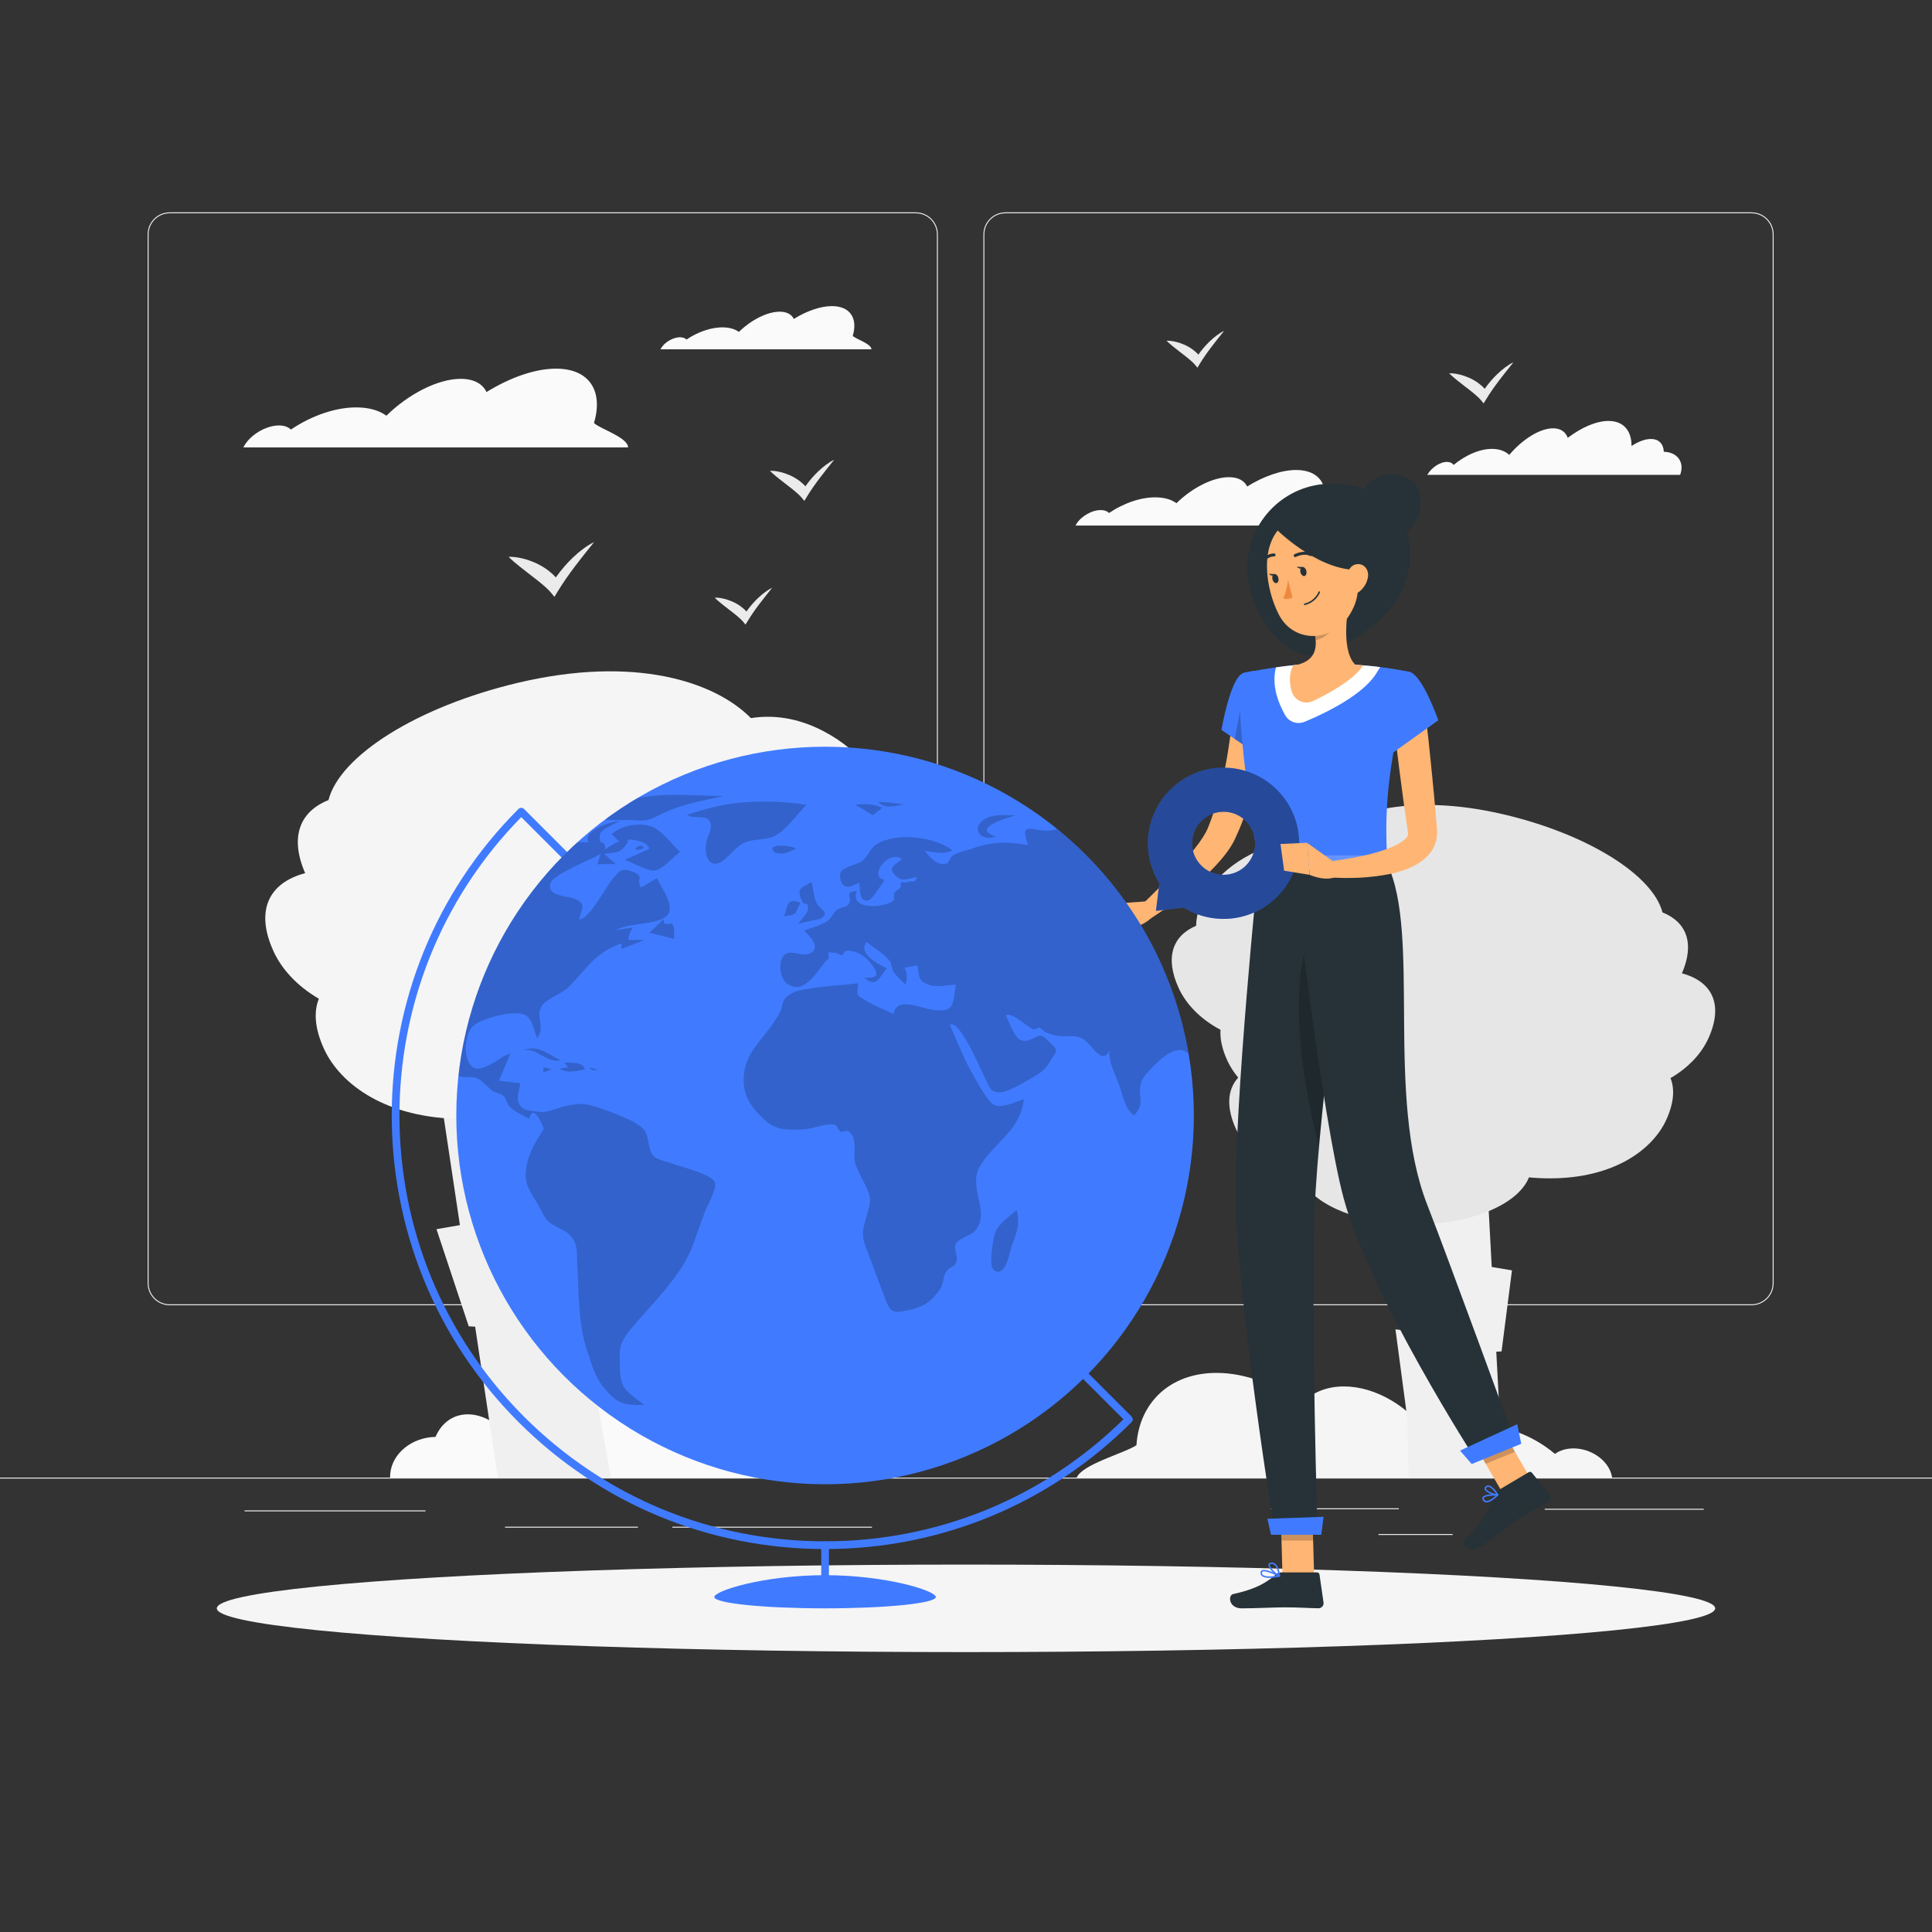 <?xml version="1.0" encoding="utf-8"?>
<!-- Generator: Adobe Illustrator 27.5.0, SVG Export Plug-In . SVG Version: 6.00 Build 0)  -->
<svg version="1.1" xmlns="http://www.w3.org/2000/svg" xmlns:xlink="http://www.w3.org/1999/xlink" x="0px" y="0px"
	 viewBox="0 0 500 500" style="enable-background:new 0 0 500 500;" xml:space="preserve">
<rect x="0" y="0" width="500" height="500" fill="#333333" stroke="none"/>
<g id="Background_Complete">
	<g>
		<rect y="382.398" style="fill:#EBEBEB;" width="500" height="0.25"/>
		<rect x="328.878" y="390.343" style="fill:#EBEBEB;" width="33.122" height="0.25"/>
		<rect x="399.779" y="390.468" style="fill:#EBEBEB;" width="41.14" height="0.25"/>
		<rect x="356.762" y="397" style="fill:#EBEBEB;" width="19.192" height="0.25"/>
		<rect x="174" y="395.111" style="fill:#EBEBEB;" width="51.667" height="0.25"/>
		<rect x="130.708" y="395.111" style="fill:#EBEBEB;" width="34.389" height="0.25"/>
		<rect x="63.287" y="390.888" style="fill:#EBEBEB;" width="46.838" height="0.25"/>
		<path style="fill:#EBEBEB;" d="M237.014,337.8H43.915c-3.147,0-5.708-2.561-5.708-5.708V60.66c0-3.147,2.561-5.708,5.708-5.708
			h193.099c3.146,0,5.707,2.561,5.707,5.708v271.432C242.721,335.239,240.16,337.8,237.014,337.8z M43.915,55.203
			c-3.01,0-5.458,2.448-5.458,5.458v271.432c0,3.01,2.448,5.458,5.458,5.458h193.099c3.009,0,5.457-2.448,5.457-5.458V60.66
			c0-3.009-2.448-5.458-5.457-5.458H43.915z"/>
		<path style="fill:#EBEBEB;" d="M453.31,337.8H260.212c-3.147,0-5.707-2.561-5.707-5.708V60.66c0-3.147,2.561-5.708,5.707-5.708
			H453.31c3.148,0,5.708,2.561,5.708,5.708v271.432C459.019,335.239,456.458,337.8,453.31,337.8z M260.212,55.203
			c-3.009,0-5.457,2.448-5.457,5.458v271.432c0,3.01,2.448,5.458,5.457,5.458H453.31c3.01,0,5.458-2.448,5.458-5.458V60.66
			c0-3.009-2.448-5.458-5.458-5.458H260.212z"/>
	</g>
	<g>
		<path style="fill:#FAFAFA;" d="M278.556,135.627c1.274-2.098,4.184-3.719,6.505-3.617c0.87,0.041,1.533,0.315,1.956,0.752
			c3.872-2.611,8.51-4.216,12.538-4.039c2.047,0.086,3.703,0.625,4.914,1.504c4.004-3.942,9.402-6.736,13.587-6.736
			c2.378,0,3.975,0.904,4.7,2.413c4.295-2.647,8.85-4.272,12.697-4.272c6.134,0,8.673,4.13,6.931,9.932
			c1.15,1.092,6.188,2.621,6.234,4.45h-70.278C278.407,135.886,278.476,135.759,278.556,135.627z"/>
		<path style="fill:#FAFAFA;" d="M63.286,115.235c1.806-2.973,5.928-5.269,9.216-5.125c1.232,0.058,2.172,0.446,2.771,1.065
			c5.485-3.7,12.057-5.974,17.764-5.722c2.901,0.122,5.246,0.885,6.962,2.131c5.672-5.585,13.321-9.544,19.25-9.544
			c3.369,0,5.632,1.281,6.659,3.419c6.085-3.75,12.538-6.053,17.989-6.053c8.691,0,12.288,5.852,9.82,14.071
			c1.629,1.548,8.768,3.714,8.832,6.305h-99.57C63.076,115.603,63.173,115.423,63.286,115.235z"/>
		<path style="fill:#FAFAFA;" d="M171.097,90.096c0.99-1.63,3.251-2.889,5.054-2.81c0.676,0.032,1.191,0.245,1.52,0.584
			c3.008-2.029,6.612-3.276,9.741-3.138c1.591,0.067,2.877,0.485,3.818,1.168c3.111-3.063,7.305-5.234,10.556-5.234
			c1.847,0,3.089,0.703,3.651,1.875c3.337-2.056,6.876-3.319,9.865-3.319c4.766,0,6.738,3.209,5.385,7.716
			c0.893,0.849,4.808,2.037,4.843,3.458h-54.602C170.982,90.297,171.035,90.199,171.097,90.096z"/>
		<path style="fill:#FAFAFA;" d="M374.612,119.549c0.719,0.036,1.255,0.316,1.589,0.768c3.251-2.673,7.1-4.312,10.399-4.131
			c1.684,0.088,3.029,0.643,3.995,1.541c0.004,0.005,0.005,0,0.005,0c3.386-4.027,7.895-6.881,11.334-6.881
			c1.958,0,3.245,0.924,3.795,2.465c3.596-2.709,7.38-4.369,10.542-4.369c3.92,0,5.989,2.553,5.968,6.482
			c1.738-1.142,3.503-1.816,5.014-1.816c2.094,0,3.245,1.292,3.343,3.316c0.185,0,0.368,0.01,0.55,0.031
			c3.239,0.337,4.81,2.953,3.669,5.942h-65.452C370.535,120.924,372.808,119.451,374.612,119.549z"/>
		<path style="fill:#EBEBEB;" d="M187.316,154.946c0.77,0.173,1.512,0.446,2.247,0.755c0.728,0.328,1.439,0.721,2.122,1.22
			c0.515,0.384,1.02,0.803,1.492,1.344c0.93-1.317,1.912-2.446,2.915-3.408c0.611-0.577,1.227-1.113,1.853-1.571
			c0.623-0.462,1.254-0.872,1.889-1.165l-1.685,2.111c-0.553,0.704-1.1,1.395-1.635,2.105c-0.542,0.689-1.055,1.436-1.567,2.156
			c-0.509,0.73-0.993,1.486-1.46,2.25l-0.554,0.906l-0.487-0.599c-0.508-0.625-1.118-1.162-1.734-1.678
			c-0.617-0.522-1.26-1.012-1.906-1.504c-1.282-1.02-2.604-1.966-3.861-3.193C185.767,154.639,186.547,154.771,187.316,154.946z"/>
		<path style="fill:#EBEBEB;" d="M304.272,88.458c0.77,0.173,1.512,0.446,2.247,0.754c0.728,0.328,1.439,0.721,2.121,1.221
			c0.515,0.384,1.02,0.803,1.492,1.344c0.93-1.317,1.912-2.446,2.915-3.408c0.611-0.577,1.227-1.113,1.853-1.571
			c0.623-0.462,1.254-0.872,1.889-1.165l-1.685,2.111c-0.553,0.704-1.1,1.395-1.635,2.105c-0.542,0.689-1.055,1.436-1.567,2.156
			c-0.51,0.73-0.993,1.486-1.46,2.25l-0.554,0.906l-0.487-0.599c-0.508-0.625-1.118-1.162-1.734-1.678
			c-0.617-0.522-1.26-1.012-1.906-1.504c-1.282-1.02-2.604-1.966-3.861-3.193C302.723,88.151,303.503,88.283,304.272,88.458z"/>
		<path style="fill:#EBEBEB;" d="M135.135,144.51c1.145,0.257,2.247,0.662,3.339,1.121c1.082,0.487,2.138,1.071,3.152,1.813
			c0.765,0.571,1.515,1.194,2.217,1.998c1.382-1.957,2.841-3.634,4.331-5.064c0.908-0.858,1.824-1.654,2.753-2.334
			c0.926-0.687,1.863-1.295,2.806-1.731l-2.504,3.136c-0.821,1.046-1.635,2.072-2.429,3.127c-0.805,1.024-1.568,2.134-2.329,3.203
			c-0.757,1.085-1.476,2.208-2.17,3.342l-0.823,1.346l-0.723-0.89c-0.754-0.929-1.661-1.726-2.576-2.494
			c-0.917-0.776-1.872-1.503-2.832-2.234c-1.904-1.515-3.87-2.921-5.736-4.744C132.833,144.055,133.992,144.25,135.135,144.51z"/>
		<path style="fill:#EBEBEB;" d="M201.891,122.149c0.86,0.193,1.689,0.498,2.51,0.843c0.814,0.366,1.607,0.805,2.37,1.363
			c0.575,0.429,1.139,0.897,1.667,1.502c1.039-1.471,2.136-2.732,3.255-3.807c0.683-0.645,1.371-1.244,2.069-1.755
			c0.696-0.516,1.401-0.974,2.109-1.301l-1.882,2.357c-0.617,0.786-1.229,1.558-1.826,2.351c-0.605,0.77-1.179,1.604-1.751,2.408
			c-0.569,0.815-1.109,1.66-1.631,2.513l-0.619,1.012l-0.544-0.669c-0.567-0.698-1.249-1.298-1.937-1.874
			c-0.689-0.583-1.407-1.13-2.129-1.68c-1.432-1.139-2.909-2.196-4.313-3.566C200.16,121.807,201.032,121.953,201.891,122.149z"/>
		<path style="fill:#EBEBEB;" d="M377.687,96.918c0.86,0.193,1.689,0.498,2.51,0.843c0.814,0.366,1.607,0.805,2.37,1.363
			c0.575,0.429,1.139,0.898,1.667,1.502c1.039-1.471,2.136-2.732,3.256-3.807c0.683-0.645,1.371-1.244,2.069-1.755
			c0.696-0.516,1.401-0.974,2.109-1.301l-1.882,2.357c-0.617,0.786-1.229,1.558-1.826,2.351c-0.605,0.769-1.179,1.604-1.751,2.408
			c-0.569,0.815-1.109,1.66-1.631,2.513l-0.619,1.012l-0.544-0.669c-0.567-0.698-1.249-1.298-1.937-1.874
			c-0.689-0.583-1.407-1.13-2.129-1.68c-1.432-1.139-2.909-2.196-4.313-3.566C375.956,96.575,376.828,96.722,377.687,96.918z"/>
		<path style="fill:#F5F5F5;" d="M417.063,381.67c-1.023-3.953-5.607-7.006-10.256-6.814c-1.743,0.076-3.245,0.593-4.39,1.416
			c-5.778-4.919-13.782-7.943-21.85-7.608c-4.098,0.163-7.744,1.177-10.756,2.833c-5.093-7.427-13.752-12.69-22.002-12.69
			c-4.687,0-8.48,1.704-10.979,4.546c-6.587-4.986-14.413-8.049-21.997-8.049c-12.094,0-20.031,7.781-20.717,18.71
			c-3.042,2.058-14.062,4.938-15.45,8.384h138.55C417.171,382.158,417.126,381.919,417.063,381.67z"/>
		<path style="fill:#FAFAFA;" d="M214.21,376.498c-1.35,0.064-2.525,0.558-3.442,1.353c-4.221-4.71-10.229-7.6-16.434-7.28
			c-3.164,0.155-6.014,1.134-8.39,2.716c-0.011,0.009-0.009,0-0.009,0c-3.568-7.097-9.988-12.127-16.33-12.127
			c-3.61,0-6.598,1.628-8.637,4.344c-4.832-4.774-10.707-7.7-16.539-7.7c-7.229,0-12.741,4.5-15.313,11.423
			c-2.448-2.012-5.254-3.201-8.04-3.201c-3.861,0-6.843,2.277-8.369,5.844c-0.341,0-0.685,0.018-1.035,0.055
			c-6.198,0.595-10.832,5.204-10.713,10.471h120.707C220.815,378.922,217.602,376.325,214.21,376.498z"/>
		<polygon style="fill:#F0F0F0;" points="363.633,344.313 363.282,329.812 355.837,310.261 362.808,310.261 362.276,288.327 
			383.937,288.327 386.059,327.892 391.295,328.767 388.602,349.74 387.235,349.818 388.982,382.397 364.556,382.397 
			364.178,366.816 361.143,344.045 		"/>
		<path style="fill:#E6E6E6;" d="M435.28,251.901c3.358-7.734,1.224-13.28-5.037-15.773c-2.422-9.545-19.128-20.194-41.028-25.352
			c-24.846-5.853-42.211-0.392-50.169,7.654c-4.702-0.753-10.023-0.107-15.533,2.75c-8.598,4.457-13.925,11.868-13.948,18.405
			c-6.149,2.604-8.128,8.266-4.529,16.121c1.83,3.993,5.434,7.943,10.83,10.805c-0.162,2.302,0.388,4.96,1.754,7.939
			c0.689,1.504,1.634,3.002,2.828,4.439c-2.804,3.062-3.174,7.638-0.535,13.399c2.471,5.393,8.177,10.707,17.168,13.366
			c3.422,6.462,15.144,11.225,29.083,11.225c14.612,0,26.788-5.233,29.52-12.171c1.764,0.161,3.578,0.25,5.435,0.25
			c16.622,0,26.598-7.486,30.097-15.122c1.978-4.318,2.263-7.969,1.105-10.818c4.814-2.803,8.07-6.492,9.777-10.219
			C446.111,260.038,443.187,254.006,435.28,251.901z"/>
		<polygon style="fill:#F0F0F0;" points="181.041,282.284 166.725,282.284 161.127,296.78 156.52,296.78 156.137,309.701 
			152.436,319.285 150.863,319.108 148.367,328.114 146.797,319.362 150.947,295.927 142.591,295.927 137.872,269.634 
			111.908,269.634 119.024,317.06 112.961,318.11 121.311,343.251 122.968,343.344 128.829,382.397 158.109,382.397 154.757,363.72 
			153.72,348.986 166.542,322.924 167.466,322.872 174.935,309.011 171.712,308.432 		"/>
		<path style="fill:#F5F5F5;" d="M78.975,225.97c-4.026-9.271-1.467-15.919,6.038-18.908c2.903-11.441,22.929-24.206,49.181-30.39
			c29.784-7.016,50.599-0.469,60.139,9.174c5.636-0.903,12.014-0.128,18.62,3.296c10.306,5.343,16.692,14.226,16.72,22.062
			c7.371,3.122,9.743,9.909,5.429,19.325c-2.193,4.786-6.513,9.521-12.982,12.952c0.194,2.759-0.465,5.945-2.102,9.517
			c-0.826,1.803-1.959,3.599-3.389,5.321c3.362,3.67,3.805,9.156,0.641,16.061c-2.962,6.464-9.802,12.834-20.58,16.022
			c-4.102,7.747-18.153,13.456-34.863,13.456c-17.515,0-32.111-6.272-35.386-14.59c-2.114,0.194-4.289,0.3-6.515,0.3
			c-19.925,0-31.884-8.974-36.078-18.127c-2.371-5.176-2.712-9.552-1.325-12.968c-5.771-3.36-9.673-7.782-11.72-12.25
			C65.991,235.723,69.496,228.493,78.975,225.97z"/>
	</g>
</g>
<g id="Background_Simple" style="display:none;">
	<g style="display:inline;">
		<path style="fill:#407BFF;" d="M443.029,224.99c-32.418-95.598-174.293-106.711-258.072-96.977
			c-39.263,4.562-84.564,15.103-107.807,50.175c-25.654,38.709-20.091,93.559,16.132,123.289
			c48.631,39.915,74.828-0.243,118.661-19.191c49.876-21.561,54.315,24.808,83.133,53.654
			C366.141,407.075,471.176,307.993,443.029,224.99z M370.165,310.364c0.026,0.003,0.072,0.009,0.15,0.018
			C370.245,310.374,370.193,310.367,370.165,310.364z M371.998,310.588c0.05,0.006,0.1,0.012,0.142,0.017
			C372.096,310.6,372.048,310.595,371.998,310.588z M372.43,310.641C372.462,310.645,372.461,310.645,372.43,310.641L372.43,310.641
			z M372.207,310.614c0.108,0.013,0.177,0.022,0.213,0.026C372.38,310.635,372.304,310.626,372.207,310.614z"/>
		<path style="opacity:0.9;fill:#FFFFFF;" d="M443.029,224.99c-32.418-95.598-174.293-106.711-258.072-96.977
			c-39.263,4.562-84.564,15.103-107.807,50.175c-25.654,38.709-20.091,93.559,16.132,123.289
			c48.631,39.915,74.828-0.243,118.661-19.191c49.876-21.561,54.315,24.808,83.133,53.654
			C366.141,407.075,471.176,307.993,443.029,224.99z M370.165,310.364c0.026,0.003,0.072,0.009,0.15,0.018
			C370.245,310.374,370.193,310.367,370.165,310.364z M371.998,310.588c0.05,0.006,0.1,0.012,0.142,0.017
			C372.096,310.6,372.048,310.595,371.998,310.588z M372.43,310.641C372.462,310.645,372.461,310.645,372.43,310.641L372.43,310.641
			z M372.207,310.614c0.108,0.013,0.177,0.022,0.213,0.026C372.38,310.635,372.304,310.626,372.207,310.614z"/>
	</g>
</g>
<g id="Shadow_1_">
	<ellipse id="_x3C_Path_x3E__67_" style="fill:#F5F5F5;" cx="250" cy="416.238" rx="193.889" ry="11.323"/>
</g>
<g id="Character_1_">
	<g>
		<g>
			<path style="fill:#FFB573;" d="M327.543,184.132c-0.158,2.773-0.483,5.313-0.847,7.946c-0.371,2.61-0.861,5.201-1.425,7.786
				c-0.578,2.582-1.189,5.163-2.004,7.71c-0.772,2.553-1.688,5.087-2.77,7.578l-0.838,1.862c-0.118,0.284-0.344,0.696-0.524,1.045
				c-0.191,0.361-0.395,0.678-0.594,1.017c-0.808,1.299-1.698,2.409-2.6,3.469c-1.804,2.112-3.729,3.96-5.697,5.724
				c-3.982,3.483-8.084,6.618-12.497,9.461l-2.54-3.278c1.79-1.733,3.61-3.519,5.371-5.303c1.777-1.774,3.5-3.596,5.147-5.44
				c1.657-1.83,3.235-3.711,4.61-5.598c0.682-0.942,1.295-1.903,1.782-2.806c0.106-0.222,0.237-0.45,0.327-0.662
				c0.092-0.228,0.174-0.377,0.287-0.689l0.638-1.672c1.651-4.492,2.822-9.266,3.778-14.09c0.485-2.413,0.83-4.863,1.195-7.305
				c0.352-2.422,0.631-4.956,0.845-7.277L327.543,184.132z"/>
			<path style="fill:#407BFF;" d="M321.844,174.155c-3.374,0.859-5.735,14.745-5.735,14.745l9.299,6.324
				c0,0,8.916-14.009,6.32-17.719C329.024,173.642,326.768,172.902,321.844,174.155z"/>
			<polygon style="opacity:0.2;" points="322.148,177.257 319.556,191.253 324.783,194.797 			"/>
			<path style="fill:#FFB573;" d="M296.75,233.264l-9.277,0.665l5.539,6.216c0,0,5.125-1.172,6.023-4.454L296.75,233.264z"/>
			<polygon style="fill:#FFB573;" points="282.348,237.218 286.154,243.07 293.012,240.144 287.473,233.928 			"/>
			<polygon style="fill:#FFB573;" points="340.1,407.878 331.913,407.878 331.367,388.918 339.554,388.918 			"/>
			<polygon style="fill:#FFB573;" points="396.72,383.749 389.14,386.843 379.536,370.285 387.116,367.19 			"/>
			<path style="fill:#263238;" d="M387.712,385.707l7.907-4.699c0.288-0.171,0.64-0.11,0.847,0.147l4.619,5.721
				c0.479,0.593,0.286,1.539-0.385,1.922c-2.785,1.591-4.21,2.218-7.687,4.285c-2.139,1.271-7.169,5.628-10.123,7.383
				c-2.889,1.717-4.848-1.072-3.775-2.068c4.811-4.464,6.746-8.894,7.677-11.559C386.961,386.358,387.291,385.957,387.712,385.707z"
				/>
			<path style="fill:#263238;" d="M331.633,406.93l9.198,0c0.335,0,0.606,0.233,0.653,0.559l1.048,7.277
				c0.109,0.755-0.54,1.469-1.313,1.456c-3.207-0.055-4.752-0.243-8.797-0.243c-2.488,0-7.636,0.259-11.072,0.259
				c-3.361,0-3.62-3.398-2.189-3.706c6.416-1.38,8.941-3.283,11.103-5.098C330.654,407.106,331.143,406.93,331.633,406.93z"/>
			<g style="opacity:0.2;">
				<polygon points="331.368,388.923 331.649,398.697 339.839,398.697 339.559,388.923 				"/>
				<polygon points="387.121,367.194 379.538,370.29 384.491,378.823 392.074,375.728 				"/>
			</g>
			<path style="fill:#407BFF;" d="M321.844,174.155c0,0-3.9,1.374,3.913,49.414c13.195,0,26.831,0,33.252,0
				c-0.558-13.533-0.574-21.878,5.894-49.652c0,0-6.967-1.516-14.12-1.86c-5.595-0.27-10.18-0.448-15.099,0.001
				C329.198,172.65,321.844,174.155,321.844,174.155z"/>
			<path style="fill:#FFFFFF;" d="M350.783,172.061c-5.6-0.27-10.18-0.45-15.1,0c-1.81,0.16-3.69,0.4-5.46,0.65c0,0,0,0,0,0.01
				c-0.77,2.92-0.62,7.02,2.36,12.34l0.003,0.005c0.982,1.753,3.113,2.504,4.977,1.755l0,0c2.42-0.98,14.67-6.15,18.61-12.53
				l1.02-1.65C355.213,172.382,353.013,172.171,350.783,172.061z"/>
			<path style="fill:#263238;" d="M364.903,143.722c0,12.002-9.884,19.919-20.353,24.927c-10.827,5.179-21.732-9.73-21.732-21.732
				c0-12.002,9.73-21.732,21.732-21.732C356.552,125.185,364.903,131.72,364.903,143.722z"/>
			<path style="fill:#263238;" d="M367.662,129.848c0,4.551-3.166,9.452-7.718,9.452c-4.551,0-8.241-3.689-8.241-8.241
				c0-4.551,3.69-8.241,8.241-8.241C364.496,122.818,367.662,125.296,367.662,129.848z"/>
			<path style="fill:#FFB573;" d="M349.286,155.056c-0.952,4.858-1.903,13.76,1.496,17.001c0,0-1.328,4.928-10.355,4.928
				c-9.926,0-4.744-4.928-4.744-4.928c5.418-1.294,5.278-5.313,4.334-9.088L349.286,155.056z"/>
			<path style="fill:#FFB573;" d="M350.779,172.062c-5.596-0.275-10.177-0.455-15.097,0c-0.328,0.032-0.656,0.064-0.984,0.095
				c-0.841,1.593-1.244,3.782-0.434,6.707c0.665,2.401,3.336,3.632,5.581,2.553c4.19-2.013,10.661-5.566,12.922-9.228
				C352.112,172.136,351.445,172.094,350.779,172.062z"/>
			<path style="opacity:0.2;" d="M345.508,158.285l-5.486,4.681c0.226,0.893,0.402,1.799,0.466,2.68
				c2.07-0.299,4.913-2.571,5.132-4.738C345.729,159.827,345.684,158.789,345.508,158.285z"/>
			<path style="fill:#FFB573;" d="M350.081,142.458c1.507,7.985,2.315,11.332-0.635,16.373c-4.437,7.582-14.574,7.686-18.436,0.313
				c-3.476-6.637-5.356-18.579,1.548-23.656C339.361,130.486,348.574,134.473,350.081,142.458z"/>
			<path style="fill:#263238;" d="M325.757,223.57c0,0-6.458,63.068-5.921,88.036c0.558,25.97,10.074,85.199,10.074,85.199h11.071
				c0,0-1.752-57.712-0.773-83.216c1.067-27.805,9.899-90.018,9.899-90.018H325.757z"/>
			<polygon style="fill:#407BFF;" points="341.94,397.201 328.95,397.201 327.997,393.057 342.544,392.55 			"/>
			<path style="opacity:0.2;" d="M340.1,239.262c-8.167,16.429-1.64,46.4,1.248,57.551c1.481-16.747,3.978-37.218,5.924-52.251
				C346.035,236.056,343.866,231.687,340.1,239.262z"/>
			<path style="fill:#263238;" d="M334.538,223.57c0,0,7.532,65.567,13.221,86.617c6.753,24.991,34.187,67.632,34.187,67.632
				l10.337-4.22c0,0-17.716-48.55-22.88-61.716c-11.02-28.1-1.587-69.976-10.394-88.313H334.538z"/>
			<polygon style="fill:#407BFF;" points="393.694,373.653 380.871,378.888 377.859,375.414 392.666,368.576 			"/>
			<path style="fill:#263238;" d="M338.07,147.719c0.162,0.64-0.046,1.245-0.464,1.351c-0.418,0.106-0.889-0.327-1.051-0.968
				c-0.162-0.64,0.046-1.245,0.464-1.351C337.438,146.646,337.908,147.079,338.07,147.719z"/>
			<path style="fill:#263238;" d="M330.834,149.55c0.162,0.64-0.046,1.245-0.464,1.351c-0.418,0.106-0.889-0.327-1.051-0.967
				c-0.162-0.64,0.046-1.245,0.464-1.351C330.202,148.477,330.672,148.91,330.834,149.55z"/>
			<path style="fill:#263238;" d="M329.977,148.572l-1.65-0.054C328.327,148.517,329.42,149.519,329.977,148.572z"/>
			<path style="fill:#ED893E;" d="M333.357,150.139c0,0-0.389,3.031-1.248,4.663c1.045,0.575,2.391-0.149,2.391-0.149
				L333.357,150.139z"/>
			<path style="fill:#263238;" d="M338.625,156.277c-0.283,0.12-0.591,0.225-0.925,0.309c-0.104,0.027-0.21-0.036-0.236-0.14
				c-0.026-0.104,0.035-0.215,0.141-0.236c2.81-0.716,3.625-3.006,3.633-3.029c0.035-0.102,0.144-0.156,0.246-0.121
				c0.101,0.035,0.155,0.145,0.121,0.246C341.573,153.398,340.892,155.316,338.625,156.277z"/>
			<path style="fill:#263238;" d="M329.829,136.5c0,0,10.706,11,21.373,11c8.781,0,8.488-14.722-3.123-15.333
				C336.467,131.556,324.718,128.423,329.829,136.5z"/>
			<path style="fill:#FFB573;" d="M354.048,149.182c-0.203,1.672-1.159,3.095-2.262,3.931c-1.659,1.258-3.251-0.042-3.428-2.007
				c-0.159-1.769,0.512-4.555,2.485-5.04C352.786,145.588,354.28,147.27,354.048,149.182z"/>
			<path style="fill:#263238;" d="M339.5,143.812c-0.116,0.115-0.297,0.148-0.45,0.069c-1.595-0.821-3.651,0.232-3.672,0.243
				c-0.19,0.099-0.424,0.025-0.523-0.164c-0.099-0.189-0.028-0.423,0.164-0.523c0.099-0.052,2.437-1.248,4.386-0.244
				c0.19,0.098,0.265,0.332,0.167,0.522C339.553,143.751,339.529,143.784,339.5,143.812z"/>
			<path style="fill:#263238;" d="M327.078,145.465c-0.122,0.052-0.267,0.04-0.381-0.044c-0.173-0.127-0.21-0.369-0.083-0.542
				c1.27-1.728,3.06-1.649,3.134-1.645c0.214,0.012,0.378,0.195,0.366,0.409c-0.012,0.213-0.194,0.375-0.408,0.366
				c-0.072-0.004-1.459-0.043-2.467,1.33C327.197,145.396,327.141,145.439,327.078,145.465z"/>
			<path style="fill:#407BFF;" d="M384.571,388.814c-0.033-0.004-0.065-0.009-0.097-0.016c-0.363-0.075-0.633-0.317-0.802-0.722
				c-0.128-0.305-0.041-0.53,0.053-0.665c0.599-0.857,3.556-0.748,3.891-0.733c0.084,0.002,0.145,0.053,0.173,0.125
				c0.027,0.073,0.009,0.154-0.047,0.208C386.984,387.745,385.585,388.931,384.571,388.814z M387.129,387.054
				c-1.184-0.009-2.771,0.128-3.086,0.579c-0.04,0.057-0.077,0.142-0.014,0.294c0.118,0.283,0.289,0.443,0.523,0.491
				C385.106,388.541,386.049,388.026,387.129,387.054z"/>
			<path style="fill:#407BFF;" d="M387.309,387.049c-1.01-0.117-2.808-0.811-3.09-1.611c-0.06-0.17-0.103-0.499,0.285-0.798
				c0.246-0.189,0.528-0.253,0.838-0.197c1.168,0.223,2.381,2.244,2.432,2.33c0.035,0.06,0.036,0.133,0.003,0.194
				c-0.034,0.06-0.096,0.098-0.165,0.099C387.523,387.068,387.421,387.062,387.309,387.049z M385.211,384.815
				c-0.175-0.02-0.329,0.023-0.47,0.132c-0.198,0.153-0.187,0.274-0.156,0.362c0.19,0.54,1.666,1.208,2.653,1.344
				c-0.44-0.652-1.273-1.696-1.969-1.829C385.25,384.82,385.23,384.818,385.211,384.815z"/>
			<path style="fill:#407BFF;" d="M328.559,408.362c-0.815,0-1.565-0.127-1.986-0.504c-0.267-0.24-0.385-0.558-0.35-0.944
				c0.021-0.231,0.135-0.409,0.329-0.515c1.005-0.553,4.267,1.117,4.635,1.309c0.073,0.038,0.114,0.118,0.103,0.199
				c-0.012,0.081-0.073,0.147-0.154,0.163C330.44,408.207,329.461,408.362,328.559,408.362z M327.1,406.667
				c-0.15,0-0.273,0.022-0.362,0.07c-0.08,0.044-0.12,0.108-0.128,0.211c-0.024,0.262,0.049,0.465,0.223,0.621
				c0.497,0.448,1.844,0.525,3.659,0.224C329.367,407.253,327.875,406.667,327.1,406.667z"/>
			<path style="fill:#407BFF;" d="M331.098,408.072c-0.027,0-0.054-0.005-0.08-0.017c-0.976-0.441-2.906-2.207-2.755-3.134
				c0.036-0.22,0.191-0.493,0.729-0.547c0.395-0.041,0.759,0.072,1.074,0.335c1.029,0.857,1.218,3.061,1.226,3.154
				c0.005,0.068-0.025,0.135-0.082,0.174C331.176,408.061,331.137,408.072,331.098,408.072z M329.147,404.754
				c-0.038,0-0.077,0.002-0.117,0.006c-0.354,0.036-0.377,0.178-0.385,0.224c-0.091,0.557,1.22,1.946,2.214,2.548
				c-0.096-0.642-0.368-1.963-1.043-2.526C329.613,404.837,329.393,404.754,329.147,404.754z"/>
			<path style="fill:#263238;" d="M337.213,146.74l-1.65-0.054C335.563,146.686,336.656,147.688,337.213,146.74z"/>
			<g>
				<path style="fill:#407BFF;" d="M359.506,221.618l0.85,2.976c0.116,0.231-0.157,0.466-0.542,0.466h-34.223
					c-0.3,0-0.548-0.147-0.567-0.335l-0.3-2.976c-0.021-0.206,0.239-0.381,0.567-0.381h33.672
					C359.212,221.368,359.431,221.47,359.506,221.618z"/>
				<path style="opacity:0.2;fill:#FAFAFA;" d="M359.506,221.618l0.85,2.976c0.116,0.231-0.157,0.466-0.542,0.466h-34.223
					c-0.3,0-0.548-0.147-0.567-0.335l-0.3-2.976c-0.021-0.206,0.239-0.381,0.567-0.381h33.672
					C359.212,221.368,359.431,221.47,359.506,221.618z"/>
			</g>
			<g>
				<path style="fill:#263238;" d="M354.984,225.383h0.902c0.18,0,0.316-0.093,0.304-0.206l-0.423-3.867
					c-0.012-0.113-0.17-0.206-0.349-0.206h-0.902c-0.18,0-0.316,0.093-0.304,0.206l0.423,3.867
					C354.647,225.291,354.804,225.383,354.984,225.383z"/>
				<path style="fill:#263238;" d="M328.127,225.383h0.902c0.18,0,0.316-0.093,0.304-0.206l-0.423-3.867
					c-0.012-0.113-0.169-0.206-0.349-0.206h-0.902c-0.18,0-0.316,0.093-0.304,0.206l0.423,3.867
					C327.79,225.291,327.947,225.383,328.127,225.383z"/>
				<path style="fill:#263238;" d="M341.555,225.383h0.902c0.18,0,0.316-0.093,0.304-0.206l-0.423-3.867
					c-0.012-0.113-0.169-0.206-0.349-0.206h-0.902c-0.18,0-0.316,0.093-0.304,0.206l0.423,3.867
					C341.219,225.291,341.376,225.383,341.555,225.383z"/>
			</g>
			<path style="fill:#FFB573;" d="M345.468,223.246l-7.203-5.134l0.674,8.298c0,0,4.796,2.154,7.491,0.076L345.468,223.246z"/>
			<path style="fill:#FFB573;" d="M368.78,183.781c0.624,4.893,1.153,9.796,1.636,14.705c0.51,4.905,0.955,9.819,1.36,14.737
				l0.077,0.922l0.04,0.488c0.016,0.26,0.036,0.515,0.036,0.779c0.007,1.054-0.19,2.174-0.589,3.185
				c-0.813,2.061-2.271,3.455-3.611,4.401c-1.369,0.959-2.733,1.584-4.077,2.07c-1.344,0.488-2.666,0.836-3.977,1.124
				c-5.263,1.032-10.295,1.222-15.449,0.88l-0.045-4.146c2.329-0.304,4.75-0.68,7.073-1.149c2.333-0.449,4.63-1.014,6.772-1.745
				c2.119-0.695,4.186-1.639,5.429-2.698c0.622-0.525,0.905-1.027,0.942-1.301c0.029-0.145,0.032-0.264,0.009-0.442l-0.22-1.491
				c-0.715-4.885-1.39-9.775-2-14.672c-0.637-4.895-1.228-9.794-1.724-14.704L368.78,183.781z"/>
			<path style="fill:#407BFF;" d="M364.903,173.918c3.331,1.013,7.332,12.484,7.332,12.484l-12.925,9.241
				c0,0-4.713-9.576-3.314-13.882C357.455,177.277,361.101,172.762,364.903,173.918z"/>
			<g>
				<path style="fill:#407BFF;" d="M330.5,204.404c-7.642-7.642-20.036-7.642-27.678,0c-6.556,6.556-7.487,16.607-2.795,24.153
					l-0.863,7.184l7.182-0.863c0,0,0.001,0.001,0.001,0.001c7.547,4.688,17.599,3.757,24.152-2.796
					C338.142,224.441,338.142,212.046,330.5,204.404z M310.894,224.01c-3.185-3.185-3.182-8.347,0.003-11.532
					c3.185-3.185,8.344-3.185,11.529,0c3.185,3.185,3.188,8.347,0.003,11.532C319.244,227.195,314.078,227.195,310.894,224.01z"/>
				<path style="opacity:0.4;" d="M330.5,204.404c-7.642-7.642-20.036-7.642-27.678,0c-6.556,6.556-7.487,16.607-2.795,24.153
					l-0.863,7.184l7.182-0.863c0,0,0.001,0.001,0.001,0.001c7.547,4.688,17.599,3.757,24.152-2.796
					C338.142,224.441,338.142,212.046,330.5,204.404z M310.894,224.01c-3.185-3.185-3.182-8.347,0.003-11.532
					c3.185-3.185,8.344-3.185,11.529,0c3.185,3.185,3.188,8.347,0.003,11.532C319.244,227.195,314.078,227.195,310.894,224.01z"/>
			</g>
			<polygon style="fill:#FFB573;" points="331.389,218.419 332.329,225.336 338.94,226.41 338.266,218.112 			"/>
		</g>
	</g>
</g>
<g id="Globe">
	<g>
		<g>
			<path style="fill:#407BFF;" d="M213.527,400.891C213.525,400.891,213.528,400.891,213.527,400.891
				c-29.971,0-58.146-11.671-79.339-32.863c-43.747-43.747-43.747-114.93,0-158.677c0.375-0.375,1.039-0.375,1.414,0l11.874,11.874
				c0.391,0.391,0.391,1.024,0,1.414c-0.391,0.391-1.023,0.391-1.414,0l-11.164-11.164c-42.262,43.024-42.027,112.407,0.704,155.138
				c20.815,20.814,48.488,32.277,77.925,32.277c29.102,0,56.482-11.206,77.214-31.573l-11.179-11.179
				c-0.391-0.391-0.391-1.024,0-1.414s1.023-0.391,1.414,0l11.889,11.889c0.391,0.391,0.391,1.024,0,1.414
				C271.675,389.219,243.495,400.891,213.527,400.891z"/>
			<circle style="fill:#407BFF;" cx="213.527" cy="288.689" r="95.439"/>
			<g>
				<defs>
					<circle id="SVGID_1_" cx="213.527" cy="288.689" r="95.439"/>
				</defs>
				<clipPath id="SVGID_00000133503145221177369890000008322741418904530062_">
					<use xlink:href="#SVGID_1_"  style="overflow:visible;"/>
				</clipPath>
				<g style="opacity:0.2;clip-path:url(#SVGID_00000133503145221177369890000008322741418904530062_);">
					<g>
						<g>
							<path d="M286.887,210.449c2.856,0.548,5.711,1.095,8.567,1.643c-0.75,0.57-1.273,1.449-2.058,1.971
								c6.125,0.065,12.594-0.631,18.49,1.009c5.511,1.533,10.244-0.437,15.872,0.169c3.3,0.355,39.727,2.804,38.68,7.748
								c-2.569-0.399-5.928-1.676-8.344-0.274c1.446,0.621,2.893,1.241,4.339,1.862c-2.305,1.272-8.507,2.355-8.468,4.539
								c0.028,1.577,2.156,2.27,2.738,3.675c0.578,1.394,0.316,3.62,0.445,5.093c-1.786-1.625-6.671-4.512-7.343-6.681
								c-0.663-2.139,3.283-6.19-2.549-5.336c-2.126,0.311-1.907,2.218-2.457,2.434c-1.358,0.531-3.885,0.135-5.372,0.187
								c-4.904,0.17-4.58,1.105-6.756,5.344c2.952,0.53,6.806,0.489,8.742,2.427c1.814,1.817,3.415,8.357,1.256,10.329
								c-1.062,0.969-2.581,0.225-3.249,0.755c-0.742,0.588-1.861,3.341-1.642,4.105c0.622,2.17,7.425,4.598,1.345,6.207
								c-0.774-1.276-2.476-5.763-3.814-6.293c-1.893-0.75-4.135,2.222-4.196-1.702c-0.909,0.785-1.817,1.57-2.726,2.355
								c1.334,1.535,3.329,2.33,5.452,1.807c-3.846,0.947-1.216,3.996-0.056,5.367c1.782,2.105,1.883,2.158,1.996,4.517
								c0.207,4.311-2.746,7.777-7.19,8.756c-2.226,0.49-3.847-0.249-5.293,1.321c-2.186,2.373-0.061,2.559,1.174,4.533
								c0.864,1.382,2.605,4.185,2.316,5.863c-0.248,1.435-2.991,3.193-4.185,4.307c-1.507-2.201-2.642-5.142-5.563-5.859
								c-0.256,3.651-0.589,5.058,2.003,7.886c0.797,0.87,1.789,1.307,2.342,2.252c0.627,1.073,0.405,2.931,0.996,4.155
								c-7.643-4.094-6.448-11.918-9.068-19.167c-1.739,4.442-3.436-1.634-4.191-2.967c-1.719-3.033-3.506-3.959-6.903-1.988
								c-1.638,0.95-6.053,5.154-6.708,6.872c-1.503,3.94,1.235,5.53-2.003,9.036c-2.421-1.709-2.971-5.463-3.894-7.968
								c-1.025-2.78-2.776-5.866-2.503-8.899c-1.777,3.81-4.298-0.904-5.942-2.293c-2.414-2.041-3.956-1.127-7.23-1.425
								c-1.382-0.126-2.724-0.804-3.692-1.063c0.633,0.169-1.435-1.221-1.15-1.099c-0.43-0.183-1.106,0.633-1.71,0.397
								c-1.883-0.736-5.418-4.55-7.09-3.608c0.723,1.423,2.156,5.481,3.617,6.291c2.271,1.259,4.039-1.305,5.743-0.971
								c0.43,0.084,3.379,2.815,3.503,3.359c0.3,1.314-0.021,0.844-0.962,2.558c-1.44,2.625-2.786,3.696-5.269,5.05
								c-1.768,0.965-5.878,3.6-7.968,3.646c-2.764,0.062-2.707-1.118-3.89-3.339c-1.222-2.293-6.633-15.648-9.294-14.13
								c2.088,4.502,3.85,9.353,6.423,13.618c0.923,1.529,3.534,6.508,5.203,7.192c1.977,0.81,5.812-0.986,7.566-1.533
								c-0.853,7.971-7.42,11.027-11.263,17.162c-3.472,5.541,2.854,11.953-1.337,16.864c-1.115,1.306-4.229,1.914-4.997,3.402
								c-0.638,1.237,0.577,3.114,0.197,4.486c-0.496,1.788-1.579,1.135-2.682,2.718c-0.895,1.284-0.607,3.122-1.635,4.582
								c-2.098,2.982-4.085,4.456-7.566,5.239c-4.782,1.076-5.196,0.926-6.766-3.262c-1.632-4.355-3.264-8.71-4.895-13.064
								c-1.22-3.256-0.705-4.545,0.278-8.007c0.938-3.303,1.34-4.25-0.115-7.382c-0.913-1.964-2.203-4.017-2.825-6.078
								c-0.536-1.777,0.014-3.093-0.235-4.948c-0.195-1.454-0.14-2.251-1.498-3.442c-0.37-0.324-1.65,0.352-2.114,0.109
								c-0.533-0.278-0.882-1.693-1.455-1.802c-2.388-0.455-5.672,1.143-8.427,1.252c-4.208,0.167-6.973,0.096-9.764-2.482
								c-2.847-2.629-5.166-5.511-5.387-9.399c-0.482-8.472,5.823-11.575,9.325-18.415c1.161-2.267,0.034-3.103,2.949-4.842
								c1.492-0.89,1.904-0.804,3.778-1.157c4.435-0.834,9.106-1.033,13.6-1.543c-0.394,3.378-0.673,2.876,2.077,4.533
								c2.192,1.32,4.728,2.286,7.046,3.407c0.774-4.812,7.217-1.294,10.757-0.98c5.417,0.481,4.463-2.102,5.376-6.632
								c-2.123,0.116-4.909,0.745-6.935,0.071c-2.951-0.983-2.532-2.263-3.023-5.054c-1.113,0.201-2.225,0.402-3.338,0.602
								c0.714,1.354,0.794,2.956,0.223,4.381c-0.999-1.081-2.367-2.156-3.122-3.381c-0.443-0.718-0.488-2.119-0.883-2.643
								c-1.44-1.911-4.188-3.48-6.064-5.038c-2.24,3.189,3,5.668,5.285,6.9c-2.169,2.555-2.783,5.12-5.897,2.355
								c3.509,0.221,3.891-0.682,2.174-3.093c-1.832-2.574-4.25-3.98-6.848-3.848c-0.404,0.021-0.708,1.096-1.113,1.136
								c-0.433,0.043-1.623-0.814-1.985-0.62c-0.238,0.128-1.06-0.246-1.408-0.092c-0.208,0.092,0.177,1.367,0,1.525
								c-1.523,1.361-2.647,3.439-3.979,4.833c-1.789,1.872-3.703,3.554-6.451,1.965c-2.023-1.169-2.741-5.145-1.418-7.238
								c1.609-2.544,5.158,0.633,7.47-1.086c2.239-1.665-0.785-4.366-1.964-5.695c1.783-0.681,3.899-1.163,5.522-2.109
								c1.96-1.143,1.432-2.055,3.061-3.262c1.259-0.934,2.11-0.357,2.933-1.426c1.206-1.566-1.442-3.227,2.114-3.388
								c-1.946,4.975,6.804,4.381,9.339,2.59c0.534-0.377,0.064-1.656,0.447-2.188c0.347-0.482,1.195-0.969,1.563-1.309
								c0-0.446,0-0.892,0-1.339c0.566,0,1.131,0,1.697,0c1.142-0.839,1.921,0.697,2.476-1.369
								c-2.459,0.427-3.865,1.318-5.434-0.277c-2.224-2.263-0.326-2.799,1.651-4.377c-3.609-2.587-8.927,4.72-4.506,5.367
								c-0.822,1.02-3.056,5.048-4.283,5.312c-2.455,0.529-2.031-2.882-2.337-4.545c-1.632,0.653-2.746,1.468-3.857,0.767
								c-1.276-0.806-1.24-2.94-0.868-3.602c0.758-1.352,4.235-1.813,5.56-2.86c1.383-1.093,2.042-3.222,3.521-4.19
								c5.07-3.318,15.093-2.098,19.733,1.452c-2.113,1.282-4.743,0.438-7.065,0.164c1.361,1.799,3.26,4.02,5.734,3.235
								c0.307-0.097,0.891-1.681,1.467-2.054c1.331-0.864,3.617-1.271,5.138-1.806c5.096-1.791,9.055-1.832,14.363-0.853
								c-2.607-6.999,1.611-3.016,6.459-3.869c2.324-0.409,4.447-2.236,6.692-2.947C281.64,211.14,284.394,210.922,286.887,210.449z
								"/>
							<path d="M212.454,237.721c-1.947,0.438-3.894,0.876-5.841,1.314c0.641-0.946,2.376-2.615,2.472-3.651
								c0.207-2.216-0.964-1.062-1.36-1.88c-1.657-3.427-0.76-3.536,2.337-5.257c0.419,1.698,0.541,4.074,1.391,5.641
								C212.292,235.433,214.863,236.158,212.454,237.721z"/>
							<path d="M207.169,233.641c-1.697,2.922-0.31,2.891-4.283,3.532C203.911,234.805,203.334,232.133,207.169,233.641z"/>
							<path d="M257.681,216.473c-6.911-2.091,3.93-5.135,5.285-5.476c-2.812,0-6.744-0.57-8.984,1.643
								C251.498,215.092,254.431,217.847,257.681,216.473z"/>
							<path d="M225.861,210.997c0.834-0.657,1.669-1.314,2.503-1.971c-2.699-1.033-4.112-1.044-7.009-0.767
								C222.857,209.171,224.359,210.084,225.861,210.997z"/>
							<path d="M227.252,207.492c1.841,2.038,4.34,1.031,6.787,0.684C231.765,207.865,229.544,207.64,227.252,207.492z"/>
							<path d="M342.962,258.366c0.376,1.112,1.441,2.243,2.17,3.176c1.042-4.352,3.723-2.134,6.57-4.772
								c1.537-1.424,1.429-4.418-0.617-6.454c-2.885-2.871-0.587,1.551-1.732,3.582
								C348.113,256.097,344.653,256.195,342.962,258.366z"/>
							<path d="M348.803,248.947c0.297-0.109,0.593-0.219,0.89-0.329c-0.148-0.329-0.297-0.657-0.445-0.986
								c1.645,0.6,3.285,0.587,3.783-1.205c-1.817-0.748-3.634-1.497-5.452-2.245C349.102,246.311,346.755,247.429,348.803,248.947z
								"/>
							<path d="M347.19,243.416c0.464,0,0.927,0,1.391,0c-2.062-3.368-4.3-6.163-6.898-9.2
								C340.789,236.271,345.849,241.357,347.19,243.416z"/>
							<path d="M337.9,268.442c-1.594,0.708-1.521,2.307-0.408,3.651C337.628,270.876,337.764,269.659,337.9,268.442z"/>
							<path d="M325.847,274.795c0.569,0,1.137,0,1.706,0c-0.526,1.585-0.305,1.378-1.928,1.57
								C325.698,275.841,325.772,275.318,325.847,274.795z"/>
							<path d="M312.273,291.479c5.872,2.467,11.608,7.702,11.608,13.91c-3.053-0.235-5.25-4.134-6.506-6.422
								C316.099,296.642,312.876,293.65,312.273,291.479z"/>
							<path d="M329.611,296.699c-0.575-0.128-1.15-0.256-1.724-0.383c-1.666,4.618,3.743,9.001,7.293,5.581
								c1.638-1.578,1.304-4.502,1.645-6.375c0.476-2.613,1.478-3.512-1.094-5.504C333.69,292.246,331.651,294.473,329.611,296.699z
								"/>
							<path d="M335.563,289.252c1.246-1.508,2.967-2.894,3.004-4.929C337.566,285.966,336.565,287.609,335.563,289.252z"/>
							<path d="M339.847,283.447c-2.026-2.792-1.87-3.693-1.613-7.083c2.431,0.273,1.196,3.674,2.668,5.403
								c2.121,2.491,4.704,2.472,4.878,6.453c0.105,2.397-1.219,4.506-3.903,1.92C340.106,288.433,341.293,285.588,339.847,283.447z
								"/>
							<path d="M344.631,296.754c-2.344,1.237-4.598-0.687-6.064,2.081c1.966-1.452,3.577-0.817,5.785-0.402
								C344.436,297.929,344.674,297.262,344.631,296.754z"/>
							<path d="M342.406,299.164c-2.274,1.645-3.485-0.548-4.405,2.474c-0.368,1.211,0.229,3.796,1.568,3.75
								c-0.046-1.443-0.576-3.019,0.584-3.925c-0.289,1.734,0.318,2.84,2.253,2.136c-0.538-1.004-1.076-2.008-1.613-3.012
								c0.74,0.081,1.542-0.307,2.281-0.219C342.851,299.967,342.628,299.565,342.406,299.164z"/>
							<path d="M333.171,307.871c-2.213-0.581-7.477-3.116-9.29-1.479C326.16,307.402,331.29,309.953,333.171,307.871z"/>
							<path d="M348.08,295.44c-1.296,1.19-1.251,2.836-0.556,4.326C348.192,298.427,348.58,296.881,348.08,295.44z"/>
							<path d="M347.663,302.011c0.27,1.311,1.694,0.97,3.199,1.15C350.563,301.72,349.209,301.664,347.663,302.011z"/>
							<path d="M346.133,302.011c0.204,0.192,0.408,0.383,0.612,0.575c-0.541,0.152-0.637,0.142-1.168,0
								C345.762,302.395,345.948,302.203,346.133,302.011z"/>
							<path d="M351.084,299.766c0,2.979,2.895,3.914,4.951,4.865c2,0.925,4.526,1.906,1.224,4.062
								c1.588-0.228,2.948,0.817,4.197,0.712c0.645-0.054,1.403,0.15,2.034,0c0.516-0.123,0.795-1.866,1.314-1.871
								c1.525-0.015,1.327,0.567,2.691,1.543c1.693,1.211,1.955,1.558,4.284,2.19c-1.851-2.233-3.892-5.84-6.144-7.555
								c-0.994-0.757-5.242-2.699-6.603-2.727c-1.62-0.033-2.101,0.617-3.664,1.794
								C354.775,300.773,353.857,297.952,351.084,299.766z"/>
							<path d="M368.83,304.695c1.761,1.303,6.987,0.903,5.34-1.917C372.651,304.906,371.321,304.695,368.83,304.695z"/>
							<path d="M351.807,311.814c-0.749,0.939-2.536,4.2-3.62,4.542c-1.682,0.531-2.325-1.089-3.639-0.842
								c-2.866,0.539-5.931,5.608-8.418,7.061c-4.319,2.523-6.606,1.833-7.226,7.416c-0.227,2.046,0.833,4.428,0.355,6.429
								c-0.442,1.85-2.993,2.693,0.297,3.715c3.138,0.974,9.459-2.594,12.761-3.217c1.783-0.337,2.587-0.99,4.352,0.043
								c1.417,0.83,1.477,2.375,2.433,3.775c5.909,8.652,15.966,0.064,19.448-6.27c2.328-4.236,1.179-7.691-1.433-11.479
								c-1.112-1.613-1.768-1.99-2.509-3.826c-0.918-2.276-1.231-4.965-1.822-7.347c-1.31,2.653-2.621,5.306-3.931,7.959
								c-3.714-2.757-4.982-2.517-2.819-6.499C354.626,312.787,353.217,312.301,351.807,311.814z"/>
							<path d="M353.217,346.643c1.558,0.097,3.115,0.195,4.673,0.292c-1.368,1.795-2.249,4.272-5.044,3.505
								C352.969,349.174,353.093,347.908,353.217,346.643z"/>
							<path d="M370.647,352.776c3.582,1.892,3.628,1.222,6.979-0.978c1.824-1.197,6.525-2.72,3.999-5.155
								C377.966,348.687,374.307,350.732,370.647,352.776z"/>
							<path d="M382.589,346.643c0.237,0.503,0.83,1.022,1.187,1.46c1.003-0.806,5.288-3.259,5.444-4.372
								c0.145-1.036-2.388-3.304-3.219-4.317C384.864,341.824,383.727,344.233,382.589,346.643z"/>
							<path d="M399.148,318.878c-0.564,0.183-1.154,0.644-1.669,0.931C399.036,320.925,400.821,320.803,399.148,318.878z"/>
							<path d="M382.293,322.821c0.012,0.01,4.661,3.578,4.284,2.464C386.108,323.903,383.67,322.716,382.293,322.821z"/>
							<path d="M334.525,308.309c0.633,2.314,8.669,0.525,11.052,0C341.893,308.309,338.209,308.309,334.525,308.309z"/>
							<path d="M338.567,310.061c0.498,1.123,3.177,2.328,3.894,0.876C341.164,310.646,339.865,310.353,338.567,310.061z"/>
							<path d="M263.133,313.128c-2.286,2.063-5.156,3.779-5.836,6.691c-0.356,1.524-1.46,7.881-0.121,8.865
								c3.102,2.28,4.146-4.771,4.743-6.436C263.271,318.475,263.972,316.963,263.133,313.128z"/>
						</g>
						<g>
							<path d="M200.555,220.671c2.303,0.621,3.405-0.102,5.484-1.03C204.905,218.665,197.593,218.213,200.555,220.671z"/>
							<path d="M140.731,292.099c-1.928,3.199-3.745,5.776-4.404,9.385c-0.876,4.792,0.391,5.978,2.93,10.33
								c0.785,1.346,1.468,3.061,2.57,4.184c1.482,1.509,4.052,2.065,5.551,3.56c2.344,2.338,1.802,4.461,2.025,8.028
								c0.472,7.534,0.168,15.094,2.647,22.286c1.249,3.622,1.943,6.642,4.437,9.511c3.58,4.119,4.889,4.235,10.278,4.235
								c-4.389-3.471-6.211-3.955-6.318-9.283c-0.098-4.855-0.502-6.254,2.496-9.962c5.641-6.976,13.451-13.97,16.461-22.356
								c0.983-2.738,1.965-5.476,2.948-8.214c0.569-1.586,3.144-5.934,2.727-7.6c-0.585-2.335-8.51-4.08-11.321-5.148
								c-1.188-0.452-3.726-0.917-4.583-1.829c-1.597-1.702-1.056-5.139-2.558-6.925c-2.027-2.409-10.115-5.199-13.28-6.12
								c-2.266-0.659-3.095-0.566-5.693-0.196c-2.292,0.326-4.814,1.527-6.794,1.789c-0.821,0.109-4.34-0.317-5.054-0.689
								c-2.832-1.479-1.502-4.434-1.111-6.742c-1.854-0.219-3.709-0.438-5.563-0.657c0.989-2.337,1.978-4.673,2.967-7.01
								c-2.349,0.674-2.905,1.614-4.604,2.483c-1.095,0.559-3.421,1.894-4.774,1.195c-3.031-1.564-2.485-7.984-0.702-10.348
								c1.496-1.983,7.063-3.411,9.932-3.699c5.697-0.571,5.472,1.991,7.046,6.425c2.141-2.718-0.285-5.555,1.038-8.105
								c1.071-2.063,5.401-3.409,7.137-5.165c4.89-4.945,6.796-8.907,13.705-11.336c0,0.487,0,0.973,0,1.46
								c1.978-0.779,3.956-1.558,5.934-2.337c-1.409,0-2.819,0-4.228,0c0.14-1.154,0.553-2.267,1.261-3.213
								c-1.483,0.219-2.967,0.438-4.45,0.657c3.743-1.965,9.492-1.265,12.67-3.283c3.387-2.152-0.826-7.467-2.063-10.152
								c-1.36,0.803-2.72,1.606-4.08,2.41c-1.532-2.192,1.309-2.774-2.262-4.108c-2.968-1.108-3.451-0.018-5.064,1.835
								c-1.71,1.965-6.04,10.534-8.695,10.523c0.792-3.325,1.771-3.719-0.849-5.184c-1.719-0.961-7.461-0.54-6.63-4.018
								c0.567-2.372,10.583-6.294,13.116-7.737c-0.457,0.834-0.554,1.845-0.964,2.702c1.607-0.024,3.214-0.049,4.821-0.073
								c-1.014-0.876-2.027-1.752-3.041-2.629c3.765-0.471,4.447-0.199,6.305-3.359c-2.456-0.482-4.132,1.039-6.082,2.19
								c0.523-2.705-2.495-1.787-4.479-1.817c-4.541-0.068-9.082-0.136-13.622-0.204c-3.522-0.053-7.145-0.346-10.663-0.159
								c-2.631,0.139-5.298,1.133-7.917,1.118c-6.607-0.038-11.111-2.851-17.723-1.312c-6.967,1.622-11.038,4.83-16.876,8.873
								c0.717,0.828,1.434,1.655,2.151,2.483c-1.681,1.168-3.363,2.337-5.044,3.505c5.203-1.745,12.422-5.74,17.834-5.467
								c3.156,0.159,6.514,1.123,7.299,3.434c0.755,2.224,0.255,6.437-0.412,8.679c-1.524,5.122-9.09,12.82-5.51,18.617
								c0.461,0.746,1.988,0.832,2.492,1.635c0.851,1.356,0.109,4.305,0.479,5.872c0.465,1.969,1.958,6.193,4.595,6.074
								c-1.695-3.819-2.832-6.502-3.189-10.587c2.988,0.838,5.922,7.973,6.475,10.467c0.239,1.079-0.266,2.596,0.168,3.459
								c0.578,1.153,4.737,3.46,5.859,3.93c1.557,0.652,3.604,0.041,5.078,0.69c1.101,0.484,2.902,2.529,4.024,3.306
								c0.821,0.569,1.846,0.448,2.579,1.09c0.82,0.718,0.957,2.097,1.704,2.891c1.277,1.358,3.437,2.201,5.119,3.154
								C138.01,285.356,140.246,290.936,140.731,292.099z"/>
							<path d="M134.537,272.02c4.076-1.57,6.472,3.18,10.533,2.41C140.706,272.148,139.137,270.248,134.537,272.02z"/>
							<path d="M146.034,274.941c1.988,0.214,4.756-0.305,5.34,1.826c-2.411,0.431-4.446,1.129-6.676-0.219
								c0.751,0.036,1.547-0.296,2.299-0.329C146.677,275.793,146.355,275.366,146.034,274.941z"/>
							<path d="M140.619,276.218c0.71,0.072,1.455,0.321,2.151,0.475c-0.522,0.334-1.539,0.653-2.151,0.803
								C140.619,277.07,140.619,276.644,140.619,276.218z"/>
							<path d="M152.413,276.218c0.524,0.514,0.821,1.002,2.299,0.639C153.951,276.646,153.186,276.387,152.413,276.218z"/>
							<path d="M171.772,237.83c-1.242,1.187-2.485,2.373-3.727,3.56c2.151,0.529,4.302,1.059,6.453,1.588
								c-0.086-0.927,0.12-2.767-0.334-3.614C173.607,238.324,171.563,240.333,171.772,237.83z"/>
							<path d="M168.045,219.667c-2.12,0.949-4.24,1.898-6.36,2.848c1.849,0.653,5.974,3.061,7.862,2.775
								c1.894-0.287,4.902-3.661,6.453-4.819c-2.035-1.868-4.813-5.663-7.387-6.571c-3.357-1.184-7.938-0.202-10.34,1.971
								c0.702,0.592,1.72,1.908,2.596,2.19c0.611,0.197,1.683-0.926,2.325-0.808C165.043,217.593,167.452,217.796,168.045,219.667z"
								/>
							<path d="M165.913,218.791c-2.846,0.818-1.122,1.699,0.816,0.621C166.456,219.205,166.184,218.998,165.913,218.791z"/>
							<path d="M153.229,218.791c-4.35-2.996,4.556-6.279,7.121-6.279c-1.312,0.763-4.23,1.81-4.899,3.026
								C154.578,217.124,156.7,219.773,153.229,218.791z"/>
							<path d="M134.686,218.791c0-1.201,1.709-3.22,2.299-4.308c-1.73,0.462-4.288,2.077-4.97,0
								c3.147-1.059,4.847-1.907,7.948-1.325c3.612,0.679,4.666,1.372,8.37,0.741c-0.674,1.701-1.518,3.057-0.964,4.892
								C143.141,218.791,138.913,218.791,134.686,218.791z"/>
							<path d="M139.729,211.27c4.511,2.135,6.952,1.479,12.016,0.913c-1.691-0.385-4.006-1.666-5.563-1.862
								C144.277,210.081,141.644,210.989,139.729,211.27z"/>
							<path d="M152.635,213.096c-0.943,0.076-1.982,0.55-2.893,0.803c0.149,0.45,0.827,1.424,1.187,1.752
								c1.385-0.852,2.769-1.704,4.154-2.556C154.29,213.096,153.422,213.006,152.635,213.096z"/>
							<path d="M154.193,211.416c1.932,1.268,7.61,0.669,9.939,0.844c3.203,0.24,3.84,0.022,6.719-1.428
								c5.287-2.663,10.655-3.538,16.497-4.819c-6.067,0-12.626-0.716-18.637,0C165.452,206.401,154.399,207.572,154.193,211.416z"
								/>
							<path d="M177.796,210.85c5.215-1.608,9.52-2.874,14.962-3.231c5.722-0.376,10.282-0.145,15.96,0.649
								c-2.466,2.514-5.226,6.622-8.407,8.141c-2.3,1.098-5.452,0.618-7.749,1.721c-1.784,0.857-3.404,2.866-4.887,4.155
								c-3.761,3.268-5.555-0.38-4.909-4.258c0.265-1.593,2.268-4.371,0.482-5.979C182.057,210.975,179.223,212.056,177.796,210.85z
								"/>
						</g>
					</g>
				</g>
			</g>
		</g>
		<path style="fill:#407BFF;" d="M213.527,414.309c-0.553,0-1-0.448-1-1v-13.418c0-0.552,0.447-1,1-1c0.553,0,1,0.448,1,1v13.418
			C214.527,413.862,214.08,414.309,213.527,414.309z"/>
		<path style="fill:#407BFF;" d="M242.194,413.309c0,1.617-12.834,2.929-28.666,2.929c-15.832,0-28.667-1.311-28.667-2.929
			c0-1.617,12.834-5.655,28.667-5.655C229.359,407.655,242.194,411.692,242.194,413.309z"/>
	</g>
</g>
</svg>
